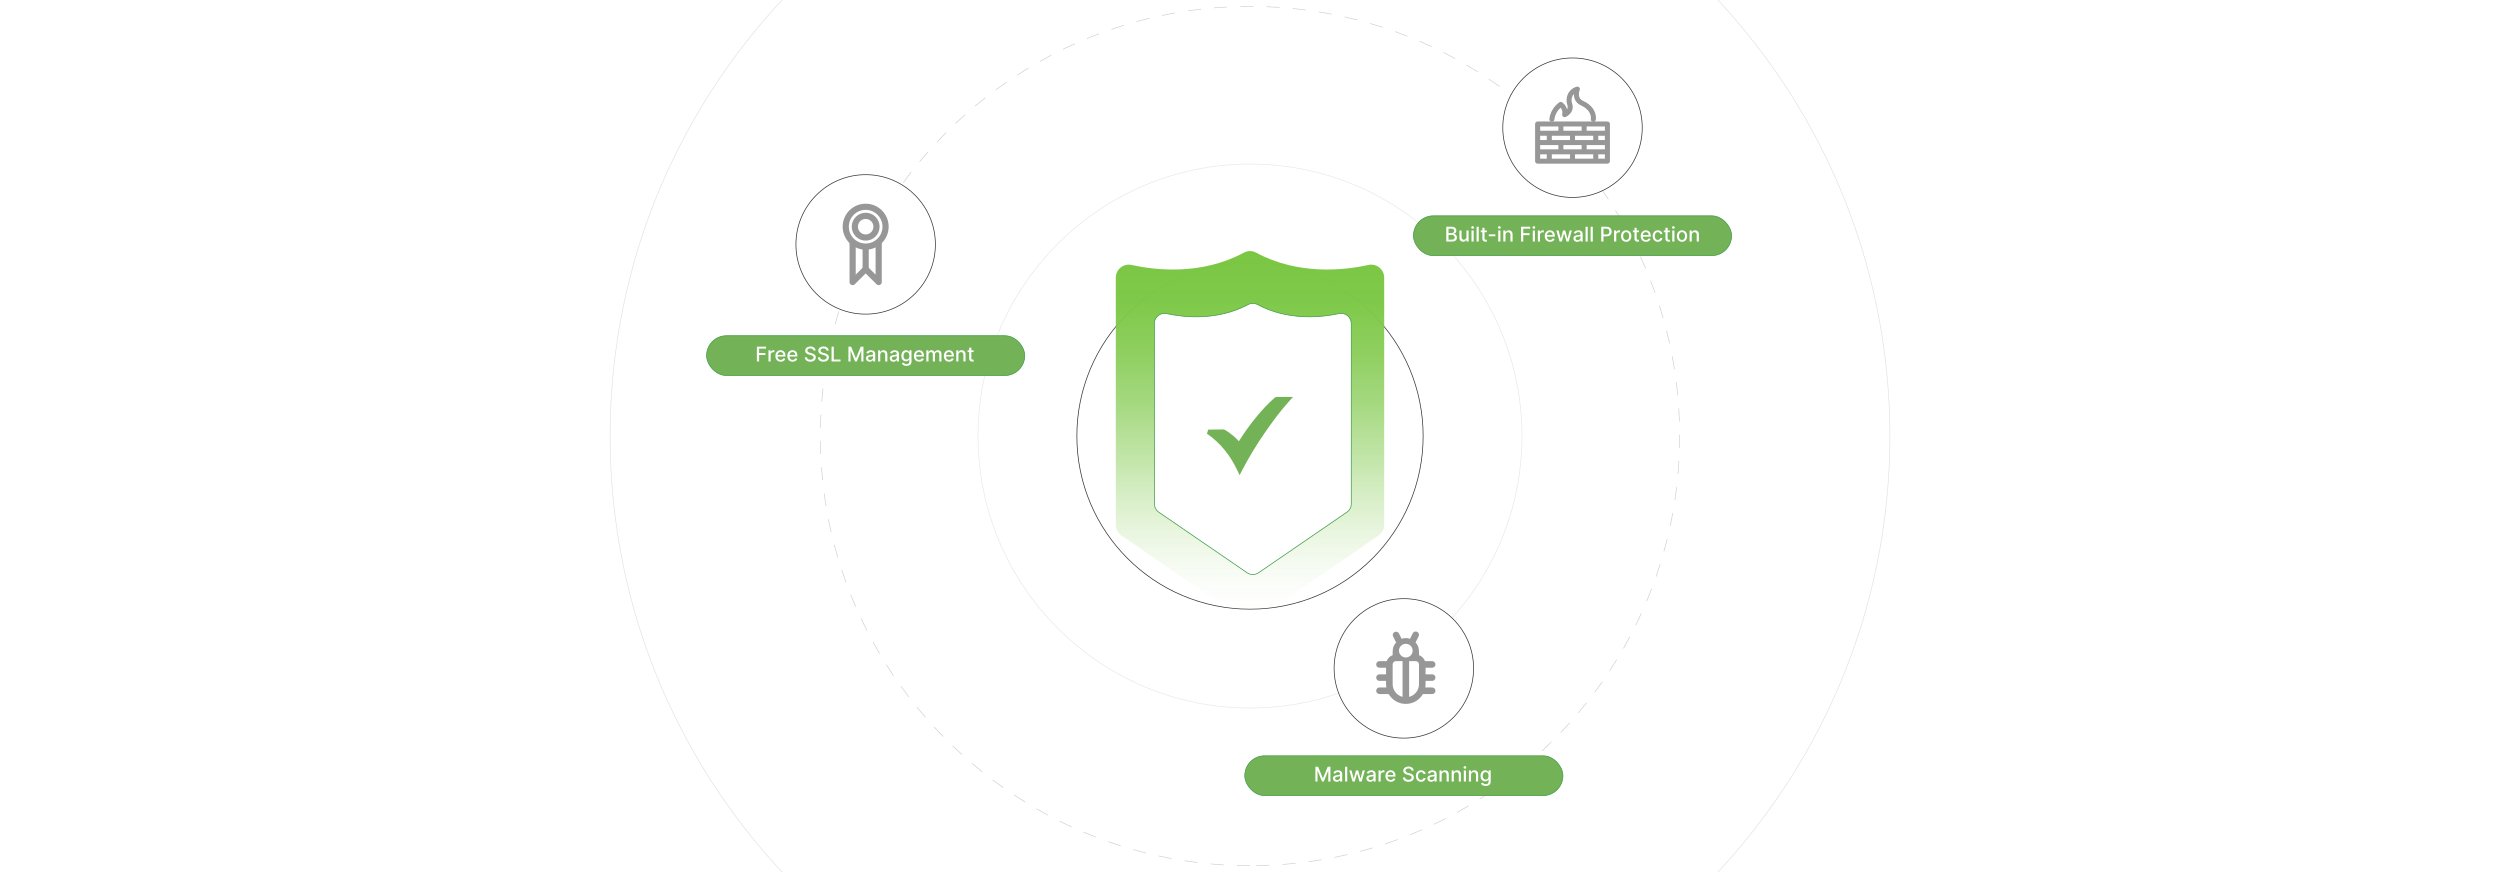 <?xml version="1.0" encoding="UTF-8"?><svg id="Layer_1" xmlns="http://www.w3.org/2000/svg" xmlns:xlink="http://www.w3.org/1999/xlink" viewBox="0 0 860 300"><defs><clipPath id="clippath"><rect width="860" height="300" fill="none" stroke-width="0"/></clipPath><linearGradient id="linear-gradient" x1="430" y1="213.622" x2="430" y2="86.378" gradientUnits="userSpaceOnUse"><stop offset="0" stop-color="#fff" stop-opacity="0"/><stop offset=".14" stop-color="#ddf0cf" stop-opacity=".255"/><stop offset=".285" stop-color="#bfe4a4" stop-opacity=".48"/><stop offset=".431" stop-color="#a6d981" stop-opacity=".668"/><stop offset=".577" stop-color="#92d166" stop-opacity=".813"/><stop offset=".721" stop-color="#85cb52" stop-opacity=".917"/><stop offset=".862" stop-color="#7cc846" stop-opacity=".979"/><stop offset="1" stop-color="#7ac743"/></linearGradient><filter id="drop-shadow-1" filterUnits="userSpaceOnUse"><feOffset dx=".968" dy=".968"/><feGaussianBlur result="blur" stdDeviation="1.452"/><feFlood flood-color="#333" flood-opacity=".08"/><feComposite in2="blur" operator="in"/><feComposite in="SourceGraphic"/></filter></defs><rect y="0" width="860" height="300" rx="5" ry="5" fill="#fff" stroke-width="0"/><g clip-path="url(#clippath)"><rect width="860" height="300" rx="5" ry="5" fill="#fff" stroke-width="0"/><g opacity=".56"><g opacity=".42"><path d="M430,370.234c-121.438,0-220.234-98.797-220.234-220.234s98.796-220.234,220.234-220.234,220.234,98.797,220.234,220.234-98.797,220.234-220.234,220.234ZM430-70.008c-121.313,0-220.008,98.695-220.008,220.008s98.695,220.008,220.008,220.008,220.008-98.695,220.008-220.008-98.695-220.008-220.008-220.008Z" fill="gray" stroke-width="0"/></g><g opacity=".68"><path d="M430,297.915c-1.496,0-3.017-.023-4.522-.068l.007-.226c1.502.045,3.021.068,4.515.068v.226ZM432.164,297.899l-.004-.226c1.51-.022,3.026-.067,4.507-.133l.011.226c-1.483.066-3.002.111-4.514.133ZM420.961,297.642c-1.5-.091-3.017-.206-4.51-.343l.021-.224c1.49.136,3.005.251,4.503.341l-.014.226ZM441.191,297.497l-.018-.226c1.498-.113,3.011-.25,4.497-.407l.023.224c-1.488.158-3.002.295-4.502.409ZM411.956,296.82c-1.495-.182-3.002-.39-4.48-.617l.034-.224c1.476.228,2.98.435,4.472.617l-.026.224ZM450.183,296.544l-.03-.224c1.48-.202,2.982-.432,4.463-.681l.037.223c-1.483.251-2.987.48-4.471.683ZM403.018,295.449c-1.497-.277-2.989-.577-4.434-.892l.049-.221c1.442.314,2.932.614,4.427.891l-.042.223ZM459.101,295.041l-.044-.222c1.474-.295,2.959-.616,4.413-.955l.051.221c-1.456.339-2.943.66-4.42.956ZM394.18,293.53c-1.451-.362-2.921-.753-4.37-1.163l.062-.217c1.446.409,2.915.799,4.363,1.161l-.055.219ZM467.909,292.993l-.058-.219c1.449-.385,2.912-.796,4.346-1.225l.065.217c-1.438.429-2.903.841-4.353,1.227ZM385.478,291.07c-1.423-.45-2.871-.933-4.304-1.435l.075-.214c1.43.501,2.876.983,4.297,1.433l-.068.215ZM476.574,290.405l-.072-.214c1.445-.482,2.88-.984,4.263-1.492l.078.212c-1.386.508-2.821,1.012-4.268,1.494ZM376.918,288.068c-1.423-.549-2.838-1.12-4.205-1.698l.088-.208c1.364.577,2.776,1.147,4.198,1.696l-.081.21ZM485.048,287.294l-.085-.21c1.393-.561,2.79-1.148,4.151-1.744l.09.207c-1.363.598-2.761,1.186-4.156,1.748ZM368.564,284.546c-1.379-.632-2.756-1.289-4.09-1.951l.101-.203c1.332.662,2.706,1.318,4.084,1.949l-.095.205ZM493.307,283.674l-.097-.205c1.367-.651,2.726-1.322,4.039-1.997l.102.201c-1.315.675-2.675,1.348-4.044,2ZM360.447,280.519c-1.335-.715-2.668-1.454-3.961-2.198l.113-.196c1.291.742,2.621,1.481,3.954,2.195l-.107.2ZM501.332,279.551l-.11-.198c1.303-.72,2.618-1.474,3.912-2.24l.115.194c-1.294.768-2.612,1.523-3.917,2.244ZM352.596,276.003c-1.282-.79-2.566-1.609-3.818-2.436l.124-.189c1.25.825,2.532,1.643,3.812,2.432l-.118.193ZM509.096,274.945l-.122-.191c1.246-.791,2.515-1.624,3.77-2.475l.127.187c-1.257.853-2.527,1.687-3.775,2.479ZM345.038,271.019c-1.24-.873-2.471-1.769-3.661-2.663l.136-.18c1.188.892,2.417,1.786,3.655,2.657l-.13.185ZM516.569,269.872l-.132-.184c1.209-.875,2.424-1.784,3.613-2.701l.138.178c-1.191.919-2.408,1.829-3.619,2.707ZM337.8,265.586c-1.18-.943-2.354-1.911-3.491-2.879l.146-.171c1.134.965,2.307,1.932,3.485,2.873l-.141.177ZM523.722,264.352l-.143-.175c1.163-.955,2.322-1.936,3.445-2.916l.148.17c-1.125.982-2.285,1.965-3.45,2.921ZM330.907,259.725c-1.103-.997-2.216-2.034-3.309-3.084l.156-.162c1.091,1.048,2.203,2.083,3.304,3.078l-.152.168ZM530.533,258.407l-.154-.166c1.108-1.028,2.205-2.079,3.262-3.121l.159.161c-1.058,1.044-2.158,2.096-3.267,3.126ZM324.385,253.461c-1.046-1.067-2.094-2.17-3.115-3.277l.166-.154c1.02,1.106,2.066,2.207,3.11,3.272l-.162.159ZM536.972,252.057l-.164-.155c1.049-1.1,2.082-2.215,3.069-3.315l.168.151c-.989,1.102-2.022,2.219-3.072,3.319ZM318.257,246.813c-.985-1.135-1.964-2.299-2.91-3.459l.175-.143c.944,1.158,1.922,2.32,2.905,3.454l-.17.148ZM543.015,245.328l-.173-.146c.964-1.14,1.927-2.316,2.864-3.495l.177.141c-.938,1.18-1.902,2.358-2.867,3.5ZM312.544,239.811c-.913-1.191-1.819-2.411-2.693-3.627l.184-.132c.873,1.215,1.778,2.434,2.689,3.622l-.179.138ZM548.641,238.242l-.182-.136c.886-1.186,1.777-2.419,2.647-3.663l.185.129c-.871,1.246-1.764,2.482-2.651,3.67ZM307.269,232.478c-.842-1.249-1.673-2.522-2.467-3.784l.192-.12c.794,1.259,1.622,2.53,2.463,3.777l-.187.127ZM553.829,230.824l-.189-.124c.82-1.252,1.634-2.537,2.42-3.82l.193.118c-.787,1.284-1.602,2.572-2.423,3.825ZM302.452,224.841c-.759-1.289-1.51-2.61-2.231-3.924l.198-.11c.72,1.314,1.47,2.632,2.228,3.919l-.195.115ZM558.559,223.1l-.196-.111c.753-1.322,1.488-2.655,2.181-3.963l.2.106c-.695,1.309-1.43,2.645-2.185,3.968ZM298.111,216.928c-.681-1.336-1.349-2.699-1.987-4.05l.205-.097c.636,1.351,1.304,2.711,1.983,4.045l-.201.102ZM562.805,215.099l-.203-.101c.665-1.35,1.316-2.726,1.936-4.09l.207.094c-.622,1.366-1.274,2.745-1.94,4.097ZM294.264,208.771c-.597-1.374-1.18-2.774-1.733-4.162l.21-.083c.553,1.386,1.135,2.784,1.731,4.155l-.207.09ZM566.555,206.847l-.208-.086c.575-1.374,1.141-2.789,1.681-4.205l.212.081c-.542,1.418-1.109,2.835-1.684,4.21ZM290.921,200.383c-.512-1.41-1.01-2.848-1.478-4.274l.214-.071c.468,1.425.965,2.86,1.476,4.268l-.213.078ZM569.792,198.376l-.214-.074c.491-1.415.968-2.863,1.419-4.302l.215.067c-.451,1.442-.929,2.891-1.42,4.309ZM288.096,191.792c-.425-1.441-.833-2.907-1.212-4.357l.219-.057c.378,1.448.786,2.912,1.21,4.35l-.217.064ZM572.496,189.73l-.217-.06c.407-1.462.793-2.931,1.147-4.368l.219.055c-.354,1.439-.741,2.911-1.149,4.373ZM285.805,183.043c-.335-1.465-.652-2.953-.942-4.424l.222-.044c.29,1.469.606,2.955.941,4.417l-.221.051ZM574.658,180.95l-.221-.048c.312-1.462.607-2.952.876-4.43l.223.041c-.269,1.48-.564,2.972-.877,4.437ZM284.058,174.17c-.243-1.475-.468-2.98-.668-4.473l.224-.03c.2,1.491.424,2.994.667,4.466l-.223.037ZM576.274,172.052l-.224-.034c.221-1.459.424-2.965.603-4.475l.224.026c-.18,1.512-.383,3.02-.603,4.482ZM282.861,165.207c-.153-1.496-.286-3.012-.392-4.505l.225-.016c.107,1.49.239,3.003.392,4.498l-.225.023ZM577.342,163.072l-.225-.019c.132-1.498.242-3.013.328-4.504l.226.012c-.086,1.494-.196,3.011-.328,4.511ZM282.213,156.188c-.062-1.502-.102-3.021-.118-4.516l.226-.002c.017,1.492.057,3.009.118,4.508l-.226.009ZM577.86,154.043l-.226-.005c.036-1.347.055-2.705.055-4.038.001-.16.001-.319,0-.477l.226-.002c.001.16.001.319,0,.479,0,1.334-.018,2.694-.055,4.042ZM282.338,147.153l-.226-.004c.028-1.496.08-3.016.154-4.519l.226.011c-.074,1.502-.126,3.02-.154,4.512ZM577.606,145.009c-.051-1.502-.124-3.019-.22-4.51l.226-.014c.095,1.494.169,3.013.22,4.517l-.226.007ZM282.783,138.135l-.225-.018c.119-1.492.263-3.007.429-4.502l.224.025c-.165,1.494-.309,3.006-.428,4.495ZM577.03,135.998c-.14-1.478-.305-2.987-.493-4.488l.224-.028c.189,1.502.355,3.016.493,4.495l-.224.021ZM283.776,129.161l-.223-.032c.211-1.491.448-2.994.704-4.468l.223.039c-.255,1.471-.492,2.971-.703,4.461ZM575.908,127.039c-.235-1.492-.493-2.988-.769-4.449l.223-.042c.275,1.464.534,2.963.769,4.456l-.223.035ZM285.319,120.265l-.222-.046c.301-1.468.631-2.954.978-4.416l.22.053c-.346,1.459-.675,2.942-.976,4.409ZM574.236,118.167c-.322-1.465-.673-2.942-1.04-4.395l.219-.055c.368,1.453.719,2.934,1.042,4.4l-.221.049ZM287.406,111.479l-.218-.058c.389-1.44.809-2.903,1.247-4.348l.216.065c-.438,1.443-.857,2.904-1.246,4.341ZM572.021,109.413c-.413-1.443-.855-2.897-1.31-4.321l.215-.069c.456,1.427.898,2.882,1.312,4.328l-.217.062ZM290.036,102.827l-.214-.072c.483-1.428.994-2.866,1.519-4.275l.212.08c-.524,1.406-1.034,2.843-1.516,4.268ZM569.268,100.814c-.495-1.401-1.025-2.826-1.572-4.234l.21-.081c.549,1.41,1.079,2.836,1.576,4.239l-.214.076ZM293.198,94.34l-.209-.085c.566-1.388,1.165-2.791,1.778-4.171l.207.092c-.613,1.378-1.21,2.779-1.776,4.164ZM565.999,92.411c-.584-1.372-1.198-2.757-1.825-4.117l.205-.095c.629,1.362,1.244,2.749,1.828,4.124l-.208.088ZM296.876,86.071l-.204-.099c.652-1.352,1.335-2.715,2.031-4.051l.2.104c-.695,1.335-1.377,2.696-2.027,4.046ZM562.223,84.236c-.666-1.335-1.365-2.68-2.075-3.999l.2-.108c.711,1.322,1.41,2.669,2.078,4.006l-.203.101ZM301.053,78.047l-.197-.111c.733-1.308,1.498-2.626,2.274-3.917l.193.117c-.774,1.289-1.538,2.605-2.27,3.912ZM557.954,76.302c-.757-1.307-1.536-2.609-2.317-3.868l.193-.118c.781,1.261,1.563,2.564,2.32,3.874l-.196.113ZM305.711,70.297l-.19-.122c.804-1.249,1.647-2.517,2.507-3.77l.186.127c-.859,1.251-1.701,2.518-2.504,3.764ZM553.205,68.639c-.824-1.244-1.681-2.497-2.549-3.722l.185-.131c.868,1.228,1.727,2.482,2.552,3.727l-.189.125ZM310.832,62.849l-.182-.134c.891-1.216,1.81-2.43,2.731-3.609l.178.14c-.919,1.176-1.837,2.389-2.727,3.604ZM547.998,61.275c-.902-1.197-1.835-2.395-2.771-3.562l.177-.141c.938,1.169,1.871,2.369,2.775,3.567l-.18.136ZM316.394,55.728l-.174-.145c.957-1.151,1.948-2.308,2.944-3.435l.17.15c-.995,1.126-1.984,2.279-2.94,3.43ZM542.351,54.238c-.965-1.131-1.969-2.271-2.983-3.389l.168-.152c1.016,1.119,2.021,2.262,2.986,3.394l-.171.146ZM322.376,48.962l-.165-.155c1.025-1.091,2.083-2.184,3.146-3.249l.16.159c-1.06,1.064-2.117,2.155-3.141,3.245ZM536.285,47.553c-1.041-1.078-2.112-2.156-3.183-3.202l.157-.162c1.074,1.049,2.147,2.127,3.189,3.207l-.162.157ZM328.755,42.569l-.155-.164c1.086-1.024,2.208-2.051,3.336-3.052l.15.17c-1.126.999-2.246,2.024-3.33,3.046ZM529.822,41.245c-1.119-1.028-2.254-2.038-3.372-3.004l.148-.171c1.12.968,2.256,1.98,3.378,3.01l-.154.166ZM335.506,36.58l-.145-.173c1.157-.966,2.339-1.922,3.513-2.844l.14.178c-1.172.92-2.353,1.875-3.508,2.838ZM522.988,35.339c-1.173-.953-2.368-1.895-3.55-2.796l.138-.18c1.183.903,2.379,1.845,3.555,2.801l-.143.175ZM342.605,31.012l-.134-.182c1.206-.888,2.444-1.771,3.677-2.624l.129.185c-1.232.852-2.467,1.734-3.672,2.62ZM515.805,29.857c-1.208-.866-2.458-1.733-3.714-2.576l.125-.187c1.259.844,2.511,1.713,3.721,2.579l-.132.184ZM350.026,25.888l-.123-.19c1.257-.813,2.545-1.618,3.829-2.394l.117.194c-1.281.774-2.568,1.578-3.822,2.39ZM508.299,24.82c-1.263-.794-2.564-1.583-3.867-2.346l.115-.194c1.304.764,2.607,1.554,3.872,2.349l-.12.191ZM357.741,21.225l-.111-.198c1.306-.735,2.64-1.46,3.966-2.154l.105.2c-1.324.694-2.656,1.418-3.959,2.152ZM500.497,20.249c-1.325-.722-2.672-1.43-4.004-2.106l.102-.201c1.334.675,2.684,1.385,4.01,2.109l-.108.198ZM365.722,17.045l-.099-.203c1.355-.658,2.73-1.3,4.087-1.908l.093.207c-1.355.607-2.729,1.248-4.081,1.904ZM492.425,16.161c-1.352-.633-2.74-1.257-4.129-1.856l.09-.208c1.389.6,2.781,1.225,4.134,1.859l-.095.205ZM373.939,13.362l-.086-.208c1.371-.565,2.783-1.121,4.194-1.653l.08.212c-1.409.531-2.818,1.085-4.188,1.649ZM484.115,12.577c-1.388-.549-2.813-1.087-4.237-1.6l.076-.212c1.426.513,2.854,1.051,4.244,1.601l-.083.21ZM382.376,10.188l-.073-.214c1.425-.487,2.872-.957,4.301-1.396l.066.215c-1.427.439-2.872.907-4.294,1.394ZM475.592,9.511c-1.438-.469-2.896-.917-4.33-1.336l.064-.217c1.436.418,2.896.869,4.337,1.337l-.071.215ZM391.007,7.534l-.06-.217c1.452-.398,2.926-.778,4.38-1.128l.053.219c-1.451.35-2.922.729-4.372,1.127ZM466.91,6.981c-1.437-.372-2.914-.729-4.389-1.062l.049-.221c1.478.333,2.957.691,4.396,1.064l-.057.219ZM399.784,5.418l-.046-.221c1.473-.308,2.967-.596,4.441-.855l.039.223c-1.47.26-2.962.546-4.433.854ZM458.1,4.994c-1.459-.283-2.955-.548-4.446-.79l.035-.223c1.494.241,2.992.508,4.453.79l-.042.223ZM408.676,3.846l-.033-.224c1.462-.213,2.971-.408,4.484-.582l.026.224c-1.512.174-3.019.369-4.478.582ZM449.188,3.552c-1.492-.194-3.002-.368-4.486-.516l.023-.224c1.487.147,2.998.321,4.494.516l-.03.224ZM417.647,2.823l-.019-.226c1.501-.124,3.019-.228,4.512-.306l.012.226c-1.491.079-3.007.181-4.505.306ZM440.203,2.659c-1.5-.102-3.017-.184-4.509-.24l.009-.226c1.494.057,3.013.138,4.516.24l-.016.226ZM426.664,2.349l-.005-.226c1.473-.034,3.002-.044,4.524-.034l-.002.226c-1.517-.011-3.044,0-4.516.034Z" fill="gray" stroke-width="0"/></g><g opacity=".81"><path d="M430,243.676c-51.653,0-93.676-42.023-93.676-93.676s42.023-93.676,93.676-93.676,93.676,42.023,93.676,93.676-42.023,93.676-93.676,93.676ZM430,56.55c-51.528,0-93.45,41.922-93.45,93.45s41.922,93.45,93.45,93.45,93.45-41.922,93.45-93.45-41.922-93.45-93.45-93.45Z" fill="#cacaca" stroke-width="0"/></g><g opacity=".83"><path d="M429.805,207.517c-1.501-.005-3.022-.069-4.522-.19l.018-.226c1.495.121,3.01.184,4.504.19v.226ZM434.327,207.356l-.016-.226c1.489-.11,2.996-.281,4.478-.509l.034.224c-1.488.229-3.0.401-4.496.511ZM420.79,206.783c-1.485-.239-2.978-.539-4.436-.894l.053-.219c1.453.352,2.94.652,4.418.891l-.035.223ZM443.267,205.979l-.051-.221c1.46-.344,2.921-.751,4.343-1.209l.069.215c-1.427.459-2.894.868-4.36,1.214ZM412.002,204.645c-1.425-.47-2.852-1.003-4.243-1.586l.087-.208c1.385.581,2.807,1.112,4.226,1.579l-.071.215ZM451.878,203.21l-.086-.208c1.378-.568,2.756-1.2,4.095-1.879l.102.201c-1.345.682-2.728,1.316-4.111,1.886ZM403.654,201.142c-1.339-.691-2.665-1.443-3.939-2.235l.119-.193c1.27.789,2.59,1.538,3.923,2.226l-.103.201ZM459.941,199.119l-.118-.193c1.279-.782,2.542-1.623,3.751-2.499l.132.184c-1.215.879-2.482,1.723-3.765,2.508ZM395.964,196.37c-1.211-.89-2.402-1.84-3.54-2.823l.147-.171c1.133.98,2.32,1.925,3.526,2.813l-.134.182ZM467.264,193.813l-.146-.171c1.139-.97,2.255-1.998,3.317-3.055l.159.161c-1.065,1.061-2.186,2.093-3.329,3.066ZM389.116,190.456c-1.056-1.067-2.084-2.191-3.055-3.34l.172-.146c.968,1.145,1.992,2.264,3.044,3.327l-.161.159ZM473.674,187.427l-.171-.146c.971-1.131,1.913-2.32,2.8-3.535l.182.132c-.89,1.221-1.836,2.414-2.811,3.549ZM383.276,183.549c-.879-1.223-1.718-2.492-2.496-3.775l.193-.117c.774,1.276,1.61,2.542,2.486,3.759l-.184.132ZM479.01,180.12l-.193-.118c.787-1.278,1.531-2.601,2.212-3.931l.201.102c-.684,1.337-1.432,2.664-2.221,3.947ZM378.588,175.817c-.676-1.345-1.306-2.731-1.871-4.118l.209-.085c.563,1.382,1.19,2.761,1.864,4.101l-.202.102ZM483.132,172.063l-.208-.086c.574-1.381,1.101-2.805,1.565-4.232l.215.071c-.467,1.432-.996,2.862-1.572,4.248ZM375.176,167.442c-.455-1.43-.858-2.898-1.198-4.365l.22-.051c.339,1.46.741,2.923,1.194,4.347l-.215.069ZM485.933,163.457l-.219-.053c.349-1.458.644-2.946.877-4.422l.223.035c-.233,1.481-.529,2.975-.88,4.44ZM373.127,158.633c-.223-1.481-.39-2.994-.497-4.498l.225-.016c.107,1.497.273,3.005.495,4.48l-.223.034ZM487.341,154.524l-.226-.018c.117-1.491.175-3.006.175-4.505h.226c0,1.504-.059,3.026-.175,4.523ZM372.711,149.611l-.226-.002c.01-1.503.08-3.025.206-4.521l.225.019c-.126,1.49-.195,3.006-.205,4.503ZM487.17,146.271c-.095-1.49-.251-2.999-.464-4.484l.224-.032c.214,1.49.371,3.005.466,4.501l-.226.014ZM373.472,140.634l-.223-.037c.244-1.486.551-2.978.911-4.433l.22.055c-.359,1.45-.664,2.935-.907,4.416ZM485.89,137.354c-.332-1.468-.723-2.933-1.164-4.355l.215-.067c.443,1.427.837,2.898,1.17,4.372l-.221.049ZM375.632,131.888l-.214-.071c.475-1.429,1.014-2.855,1.601-4.238l.208.088c-.584,1.378-1.121,2.799-1.594,4.221ZM483.219,128.748c-.552-1.383-1.17-2.767-1.836-4.113l.203-.101c.668,1.352,1.289,2.741,1.843,4.131l-.21.083ZM379.15,123.586l-.2-.104c.696-1.337,1.452-2.659,2.248-3.932l.192.12c-.793,1.268-1.546,2.585-2.239,3.916ZM479.227,120.679c-.765-1.284-1.593-2.554-2.459-3.777l.184-.131c.87,1.227,1.701,2.503,2.47,3.791l-.194.117ZM383.929,115.942l-.182-.134c.892-1.205,1.846-2.392,2.835-3.53l.17.148c-.985,1.133-1.935,2.317-2.824,3.516ZM474.018,113.329c-.957-1.148-1.973-2.274-3.022-3.348l.162-.157c1.051,1.077,2.072,2.208,3.032,3.36l-.173.145ZM389.842,109.141l-.158-.161c1.069-1.051,2.196-2.075,3.349-3.045l.146.173c-1.149.966-2.272,1.985-3.337,3.032ZM467.722,106.88c-1.127-.987-2.308-1.94-3.507-2.835l.136-.182c1.204.899,2.388,1.856,3.52,2.847l-.148.17ZM396.742,103.347l-.132-.184c1.224-.874,2.496-1.71,3.783-2.484l.117.194c-1.282.771-2.55,1.603-3.768,2.474ZM460.495,101.492c-1.267-.797-2.581-1.556-3.908-2.252l.104-.2c1.333.699,2.653,1.459,3.924,2.261l-.12.191ZM404.46,98.704l-.101-.203c1.348-.672,2.735-1.297,4.124-1.857l.085.21c-1.383.557-2.765,1.179-4.108,1.849ZM452.514,97.304c-1.382-.592-2.8-1.133-4.216-1.609l.072-.214c1.422.478,2.846,1.021,4.232,1.615l-.088.208ZM412.812,95.334l-.067-.215c1.435-.451,2.904-.849,4.368-1.184l.051.221c-1.458.333-2.923.729-4.352,1.179ZM443.971,94.426c-1.456-.365-2.94-.674-4.412-.922l.037-.223c1.479.248,2.969.559,4.43.925l-.055.219ZM421.595,93.323l-.034-.224c1.482-.217,2.995-.379,4.499-.481l.016.226c-1.498.102-3.006.262-4.481.479ZM435.088,92.934c-1.487-.132-3.002-.206-4.503-.221l.002-.226c1.507.015,3.028.089,4.521.222l-.019.225Z" fill="gray" stroke-width="0"/></g></g><circle cx="430" cy="150" r="59.559" fill="#fff" stroke="#333" stroke-miterlimit="10" stroke-width=".25"/><circle cx="297.788" cy="84.076" r="23.987" fill="#fff" stroke="#333" stroke-miterlimit="10" stroke-width=".25"/><circle cx="540.945" cy="43.929" r="23.987" fill="#fff" stroke="#333" stroke-miterlimit="10" stroke-width=".25"/><rect x="243.069" y="115.489" width="109.438" height="13.689" rx="6.845" ry="6.845" fill="#74b257" stroke="#3d9b43" stroke-miterlimit="10" stroke-width=".25"/><path d="M260.362,124.342v-5.091h3.156v.661h-2.389v1.551h2.163v.659h-2.163v2.22h-.768Z" fill="#fff" stroke-width="0"/><path d="M264.357,124.342v-3.818h.718v.606h.04c.069-.205.192-.367.369-.485.177-.119.377-.178.601-.178.046,0,.102.001.165.005.064.003.114.007.15.012v.711c-.03-.008-.083-.018-.159-.028s-.152-.016-.229-.016c-.176,0-.332.036-.469.11-.137.073-.245.176-.324.306-.08.13-.119.278-.119.443v2.332h-.743Z" fill="#fff" stroke-width="0"/><path d="M268.553,124.419c-.377,0-.7-.081-.971-.242-.272-.162-.48-.39-.627-.684s-.22-.64-.22-1.035c0-.392.073-.736.22-1.034.146-.299.352-.531.617-.699.264-.167.573-.251.928-.251.216,0,.425.036.627.107s.384.183.544.335c.161.153.288.351.381.593.093.243.139.538.139.884v.264h-3.035v-.557h2.307c0-.195-.039-.369-.119-.52-.079-.152-.19-.272-.334-.359s-.311-.132-.504-.132c-.208,0-.391.051-.545.153-.155.102-.274.234-.358.398s-.125.34-.125.53v.435c0,.255.045.472.135.651.091.179.217.315.379.408.163.094.352.141.569.141.142,0,.27-.021.386-.06.116-.041.216-.102.301-.183.084-.081.149-.182.193-.301l.704.127c-.057.207-.157.388-.302.543-.145.154-.327.274-.545.36-.218.085-.466.128-.744.128Z" fill="#fff" stroke-width="0"/><path d="M272.664,124.419c-.377,0-.7-.081-.971-.242-.272-.162-.48-.39-.627-.684s-.22-.64-.22-1.035c0-.392.073-.736.22-1.034.146-.299.352-.531.617-.699.264-.167.573-.251.928-.251.216,0,.425.036.627.107s.384.183.544.335c.161.153.288.351.381.593.093.243.139.538.139.884v.264h-3.035v-.557h2.307c0-.195-.039-.369-.119-.52-.079-.152-.19-.272-.334-.359s-.311-.132-.504-.132c-.208,0-.391.051-.545.153-.155.102-.274.234-.358.398s-.125.34-.125.53v.435c0,.255.045.472.135.651.091.179.217.315.379.408.163.094.352.141.569.141.142,0,.27-.021.386-.06.116-.041.216-.102.301-.183.084-.081.149-.182.193-.301l.704.127c-.057.207-.157.388-.302.543-.145.154-.327.274-.545.36-.218.085-.466.128-.744.128Z" fill="#fff" stroke-width="0"/><path d="M279.821,120.588c-.026-.235-.136-.418-.328-.548s-.435-.195-.726-.195c-.209,0-.39.033-.542.099s-.271.155-.354.269-.125.242-.125.387c0,.12.028.225.085.312.058.088.133.161.227.221.094.059.194.107.302.146.108.039.212.07.31.096l.498.129c.162.04.328.094.499.162.171.067.329.157.475.268.146.111.265.249.354.413.091.164.136.36.136.589,0,.289-.074.545-.223.769s-.363.4-.644.529c-.281.129-.62.194-1.019.194-.381,0-.711-.06-.989-.182s-.496-.293-.653-.516c-.157-.224-.245-.488-.261-.795h.77c.015.185.074.337.18.459s.24.212.405.271c.165.06.346.089.543.089.218,0,.411-.034.581-.103.17-.068.304-.165.401-.288.098-.124.146-.269.146-.434,0-.151-.043-.274-.128-.371-.086-.096-.201-.175-.346-.238-.145-.062-.309-.118-.491-.167l-.602-.164c-.407-.11-.731-.273-.968-.489-.238-.216-.356-.5-.356-.856,0-.293.079-.549.238-.768s.374-.39.646-.511c.272-.122.578-.183.92-.183.344,0,.648.06.913.181.265.121.473.287.625.499.152.211.232.453.239.727h-.741Z" fill="#fff" stroke-width="0"/><path d="M284.325,120.588c-.026-.235-.136-.418-.328-.548s-.435-.195-.726-.195c-.209,0-.39.033-.542.099s-.271.155-.354.269-.125.242-.125.387c0,.12.028.225.085.312.058.088.133.161.227.221.094.059.194.107.302.146.108.039.212.07.31.096l.498.129c.162.04.328.094.499.162.171.067.329.157.475.268.146.111.265.249.354.413.091.164.136.36.136.589,0,.289-.074.545-.223.769s-.363.4-.644.529c-.281.129-.62.194-1.019.194-.381,0-.711-.06-.989-.182s-.496-.293-.653-.516c-.157-.224-.245-.488-.261-.795h.77c.015.185.074.337.18.459s.24.212.405.271c.165.06.346.089.543.089.218,0,.411-.034.581-.103.17-.068.304-.165.401-.288.098-.124.146-.269.146-.434,0-.151-.043-.274-.128-.371-.086-.096-.201-.175-.346-.238-.145-.062-.309-.118-.491-.167l-.602-.164c-.407-.11-.731-.273-.968-.489-.238-.216-.356-.5-.356-.856,0-.293.079-.549.238-.768s.374-.39.646-.511c.272-.122.578-.183.92-.183.344,0,.648.06.913.181.265.121.473.287.625.499.152.211.232.453.239.727h-.741Z" fill="#fff" stroke-width="0"/><path d="M286.053,124.342v-5.091h.768v4.43h2.307v.661h-3.074Z" fill="#fff" stroke-width="0"/><path d="M291.857,119.251h.932l1.621,3.957h.06l1.621-3.957h.932v5.091h-.731v-3.684h-.048l-1.501,3.676h-.606l-1.502-3.679h-.047v3.687h-.731v-5.091Z" fill="#fff" stroke-width="0"/><path d="M299.192,124.427c-.241,0-.46-.046-.656-.136-.195-.091-.35-.222-.463-.395-.114-.172-.171-.383-.171-.634,0-.215.042-.393.125-.531.082-.14.194-.25.335-.331s.299-.143.473-.184c.174-.042.352-.073.532-.095.229-.026.414-.049.557-.066.143-.017.246-.046.31-.085.065-.04.097-.104.097-.194v-.018c0-.217-.06-.385-.183-.504-.122-.12-.303-.18-.543-.18-.25,0-.447.056-.591.166-.143.109-.242.232-.297.366l-.698-.159c.083-.231.204-.42.364-.562.16-.144.344-.248.553-.314s.429-.099.659-.099c.152,0,.315.019.485.054.172.036.333.101.482.195.15.095.273.229.369.403.097.176.144.402.144.681v2.535h-.726v-.522h-.03c-.048.097-.12.191-.216.284-.097.093-.22.17-.371.231-.15.061-.331.093-.542.093ZM299.354,123.83c.205,0,.382-.041.528-.122s.259-.188.335-.319c.077-.132.116-.273.116-.424v-.492c-.026.026-.078.051-.153.073s-.161.041-.257.057c-.097.017-.19.03-.281.043-.091.012-.167.022-.229.031-.144.018-.275.049-.394.092-.119.043-.214.104-.284.185-.07.081-.105.188-.105.319,0,.185.068.323.204.417s.309.141.519.141Z" fill="#fff" stroke-width="0"/><path d="M302.809,122.075v2.267h-.743v-3.818h.713v.622h.048c.087-.202.226-.365.413-.487.189-.123.426-.185.713-.185.26,0,.487.055.684.163.195.108.347.27.454.483.108.214.162.478.162.793v2.429h-.743v-2.339c0-.277-.072-.494-.217-.65-.144-.156-.342-.234-.594-.234-.173,0-.325.037-.459.111-.133.074-.238.184-.315.327s-.115.316-.115.519Z" fill="#fff" stroke-width="0"/><path d="M307.357,124.427c-.241,0-.46-.046-.656-.136-.195-.091-.35-.222-.463-.395-.114-.172-.171-.383-.171-.634,0-.215.042-.393.125-.531.082-.14.194-.25.335-.331s.299-.143.473-.184c.174-.042.352-.073.532-.095.229-.026.414-.049.557-.066.143-.017.246-.046.31-.085.065-.04.097-.104.097-.194v-.018c0-.217-.06-.385-.183-.504-.122-.12-.303-.18-.543-.18-.25,0-.447.056-.591.166-.143.109-.242.232-.297.366l-.698-.159c.083-.231.204-.42.364-.562.16-.144.344-.248.553-.314s.429-.099.659-.099c.152,0,.315.019.485.054.172.036.333.101.482.195.15.095.273.229.369.403.097.176.144.402.144.681v2.535h-.726v-.522h-.03c-.048.097-.12.191-.216.284-.097.093-.22.17-.371.231-.15.061-.331.093-.542.093ZM307.519,123.83c.205,0,.382-.041.528-.122s.259-.188.335-.319c.077-.132.116-.273.116-.424v-.492c-.026.026-.078.051-.153.073s-.161.041-.257.057c-.097.017-.19.03-.281.043-.091.012-.167.022-.229.031-.144.018-.275.049-.394.092-.119.043-.214.104-.284.185-.07.081-.105.188-.105.319,0,.185.068.323.204.417s.309.141.519.141Z" fill="#fff" stroke-width="0"/><path d="M311.833,125.853c-.304,0-.565-.04-.782-.12-.218-.079-.396-.185-.533-.315s-.24-.274-.308-.43l.639-.264c.045.073.104.15.18.232.076.082.179.152.309.21s.298.087.504.087c.281,0,.514-.068.698-.205.184-.137.275-.354.275-.652v-.751h-.047c-.045.081-.109.172-.192.272-.084.1-.199.185-.345.258-.145.073-.335.109-.569.109-.302,0-.572-.07-.814-.212s-.432-.352-.572-.629c-.14-.277-.21-.619-.21-1.025s.069-.754.208-1.044c.138-.29.328-.513.57-.668.242-.154.516-.232.822-.232.237,0,.429.04.574.118.146.079.26.171.342.274.082.104.145.197.19.276h.055v-.619h.729v3.903c0,.328-.076.597-.229.808-.152.21-.358.366-.618.467-.259.102-.552.152-.876.152ZM311.825,123.668c.214,0,.396-.05.543-.15.148-.1.262-.244.339-.433.077-.188.115-.414.115-.677,0-.257-.038-.483-.114-.679s-.189-.349-.336-.459-.329-.165-.547-.165c-.224,0-.41.058-.559.173-.149.115-.262.272-.337.469-.076.197-.113.417-.113.661,0,.25.038.47.114.658.076.19.19.337.339.442.15.106.336.159.556.159Z" fill="#fff" stroke-width="0"/><path d="M316.198,124.419c-.377,0-.7-.081-.971-.242-.272-.162-.48-.39-.627-.684s-.22-.64-.22-1.035c0-.392.073-.736.22-1.034.146-.299.352-.531.617-.699.264-.167.573-.251.928-.251.216,0,.425.036.627.107s.384.183.544.335c.161.153.288.351.381.593.093.243.139.538.139.884v.264h-3.035v-.557h2.307c0-.195-.039-.369-.119-.52-.079-.152-.19-.272-.334-.359s-.311-.132-.504-.132c-.208,0-.391.051-.545.153-.155.102-.274.234-.358.398s-.125.34-.125.53v.435c0,.255.045.472.135.651.091.179.217.315.379.408.163.094.352.141.569.141.142,0,.27-.021.386-.06.116-.041.216-.102.301-.183.084-.081.149-.182.193-.301l.704.127c-.057.207-.157.388-.302.543-.145.154-.327.274-.545.36-.218.085-.466.128-.744.128Z" fill="#fff" stroke-width="0"/><path d="M318.664,124.342v-3.818h.713v.622h.048c.079-.211.209-.375.39-.494.181-.118.398-.178.649-.178.255,0,.469.06.643.18.173.119.301.283.384.492h.04c.091-.204.235-.367.435-.489.199-.121.435-.183.711-.183.347,0,.629.108.849.326.22.217.33.544.33.981v2.561h-.744v-2.491c0-.258-.07-.445-.211-.561s-.309-.174-.505-.174c-.241,0-.43.074-.564.223-.135.148-.202.338-.202.57v2.434h-.74v-2.538c0-.207-.065-.374-.194-.5-.129-.125-.297-.189-.504-.189-.142,0-.272.037-.39.11-.118.074-.214.177-.286.308-.071.131-.107.282-.107.454v2.354h-.743Z" fill="#fff" stroke-width="0"/><path d="M326.494,124.419c-.377,0-.7-.081-.971-.242-.272-.162-.48-.39-.627-.684s-.22-.64-.22-1.035c0-.392.073-.736.22-1.034.146-.299.352-.531.617-.699.264-.167.573-.251.928-.251.216,0,.425.036.627.107s.384.183.544.335c.161.153.288.351.381.593.093.243.139.538.139.884v.264h-3.035v-.557h2.307c0-.195-.039-.369-.119-.52-.079-.152-.19-.272-.334-.359s-.311-.132-.504-.132c-.208,0-.391.051-.545.153-.155.102-.274.234-.358.398s-.125.34-.125.53v.435c0,.255.045.472.135.651.091.179.217.315.379.408.163.094.352.141.569.141.142,0,.27-.021.386-.06.116-.041.216-.102.301-.183.084-.081.149-.182.193-.301l.704.127c-.057.207-.157.388-.302.543-.145.154-.327.274-.545.36-.218.085-.466.128-.744.128Z" fill="#fff" stroke-width="0"/><path d="M329.703,122.075v2.267h-.743v-3.818h.713v.622h.048c.087-.202.226-.365.413-.487.189-.123.426-.185.713-.185.26,0,.487.055.684.163.195.108.347.27.454.483.108.214.162.478.162.793v2.429h-.743v-2.339c0-.277-.072-.494-.217-.65-.144-.156-.342-.234-.594-.234-.173,0-.325.037-.459.111-.133.074-.238.184-.315.327s-.115.316-.115.519Z" fill="#fff" stroke-width="0"/><path d="M334.923,120.523v.597h-2.086v-.597h2.086ZM333.396,119.608h.743v3.612c0,.144.021.252.065.324s.099.121.168.146c.068.026.144.039.225.039.06,0,.112-.004.157-.013.044-.008.079-.015.104-.019l.134.613c-.043.017-.104.034-.184.052-.08.017-.18.026-.299.028-.195.003-.378-.031-.547-.104s-.306-.185-.41-.338-.156-.344-.156-.574v-3.767Z" fill="#fff" stroke-width="0"/><rect x="486.226" y="74.246" width="109.438" height="13.689" rx="6.845" ry="6.845" fill="#74b257" stroke="#3d9b43" stroke-miterlimit="10" stroke-width=".25"/><path d="M497.518,83.098v-5.091h1.864c.361,0,.66.06.897.178.236.118.414.278.531.479.118.201.177.428.177.68,0,.213-.039.391-.116.536-.078.144-.183.261-.312.348s-.273.15-.429.19v.05c.169.008.334.062.496.163.161.1.295.242.401.426.105.185.159.408.159.671,0,.261-.061.494-.183.7-.122.206-.31.369-.564.489-.253.121-.577.181-.972.181h-1.951ZM498.286,80.209h1.029c.173,0,.328-.033.466-.1.139-.065.249-.159.331-.279s.123-.263.123-.427c0-.21-.074-.387-.222-.529s-.373-.214-.679-.214h-1.049v1.549ZM498.286,82.439h1.109c.367,0,.631-.07.79-.213s.238-.321.238-.535c0-.16-.04-.308-.121-.442-.082-.134-.197-.241-.347-.32-.15-.08-.328-.119-.533-.119h-1.137v1.63Z" fill="#fff" stroke-width="0"/><path d="M504.456,81.515v-2.235h.746v3.818h-.731v-.661h-.04c-.088.204-.229.373-.422.508-.192.136-.433.203-.719.203-.246,0-.463-.055-.65-.163-.189-.108-.336-.27-.442-.483-.107-.214-.16-.477-.16-.793v-2.429h.743v2.339c0,.261.072.468.216.622.144.154.332.231.561.231.14,0,.278-.035.417-.104.138-.07.253-.175.346-.316.092-.141.137-.319.135-.536Z" fill="#fff" stroke-width="0"/><path d="M506.574,78.691c-.129,0-.24-.044-.332-.131s-.138-.19-.138-.311c0-.123.046-.228.138-.315s.203-.131.332-.131.24.044.332.131.138.191.138.315c0,.121-.046.225-.138.311s-.203.131-.332.131ZM506.199,83.098v-3.818h.743v3.818h-.743Z" fill="#fff" stroke-width="0"/><path d="M508.684,78.007v5.091h-.743v-5.091h.743Z" fill="#fff" stroke-width="0"/><path d="M511.466,79.28v.597h-2.086v-.597h2.086ZM509.939,78.365h.743v3.612c0,.144.021.252.065.324s.099.121.168.146c.068.026.144.039.225.039.06,0,.112-.004.157-.013.044-.008.079-.015.104-.019l.134.613c-.043.017-.104.034-.184.052-.08.017-.18.026-.299.028-.195.003-.378-.031-.547-.104s-.306-.185-.41-.338-.156-.344-.156-.574v-3.767Z" fill="#fff" stroke-width="0"/><path d="M514.404,80.624v.644h-2.257v-.644h2.257Z" fill="#fff" stroke-width="0"/><path d="M515.771,78.691c-.129,0-.24-.044-.332-.131s-.138-.19-.138-.311c0-.123.046-.228.138-.315s.203-.131.332-.131.24.044.332.131.138.191.138.315c0,.121-.046.225-.138.311s-.203.131-.332.131ZM515.396,83.098v-3.818h.743v3.818h-.743Z" fill="#fff" stroke-width="0"/><path d="M517.882,80.832v2.267h-.743v-3.818h.713v.622h.048c.087-.202.226-.365.413-.487.189-.123.426-.185.713-.185.26,0,.487.055.684.163.195.108.347.27.454.483.108.214.162.478.162.793v2.429h-.743v-2.339c0-.277-.072-.494-.217-.65-.144-.156-.342-.234-.594-.234-.173,0-.325.037-.459.111-.133.074-.238.184-.315.327s-.115.316-.115.519Z" fill="#fff" stroke-width="0"/><path d="M523.233,83.098v-5.091h3.156v.661h-2.389v1.551h2.163v.659h-2.163v2.22h-.768Z" fill="#fff" stroke-width="0"/><path d="M527.65,78.691c-.129,0-.24-.044-.332-.131s-.138-.19-.138-.311c0-.123.046-.228.138-.315s.203-.131.332-.131.24.044.332.131.138.191.138.315c0,.121-.046.225-.138.311s-.203.131-.332.131ZM527.275,83.098v-3.818h.743v3.818h-.743Z" fill="#fff" stroke-width="0"/><path d="M529.018,83.098v-3.818h.718v.606h.04c.069-.205.192-.367.369-.485.177-.119.377-.178.601-.178.046,0,.102.001.165.005.064.003.114.007.15.012v.711c-.03-.008-.083-.018-.159-.028s-.152-.016-.229-.016c-.176,0-.332.036-.469.11-.137.073-.245.176-.324.306-.08.13-.119.278-.119.443v2.332h-.743Z" fill="#fff" stroke-width="0"/><path d="M533.214,83.175c-.377,0-.7-.081-.971-.242-.272-.162-.48-.39-.627-.684s-.22-.64-.22-1.035c0-.392.073-.736.22-1.034.146-.299.352-.531.617-.699.264-.167.573-.251.928-.251.216,0,.425.036.627.107s.384.183.544.335c.161.153.288.351.381.593.093.243.139.538.139.884v.264h-3.035v-.557h2.307c0-.195-.039-.369-.119-.52-.079-.152-.19-.272-.334-.359s-.311-.132-.504-.132c-.208,0-.391.051-.545.153-.155.102-.274.234-.358.398s-.125.34-.125.53v.435c0,.255.045.472.135.651.091.179.217.315.379.408.163.094.352.141.569.141.142,0,.27-.021.386-.06.116-.041.216-.102.301-.183.084-.081.149-.182.193-.301l.704.127c-.057.207-.157.388-.302.543-.145.154-.327.274-.545.36-.218.085-.466.128-.744.128Z" fill="#fff" stroke-width="0"/><path d="M536.497,83.098l-1.123-3.818h.768l.748,2.804h.038l.75-2.804h.769l.746,2.792h.037l.743-2.792h.768l-1.121,3.818h-.758l-.775-2.757h-.058l-.775,2.757h-.756Z" fill="#fff" stroke-width="0"/><path d="M542.554,83.183c-.241,0-.46-.046-.656-.136-.195-.091-.35-.222-.463-.395-.114-.172-.171-.383-.171-.634,0-.215.042-.393.125-.531.082-.14.194-.25.335-.331s.299-.143.473-.184c.174-.042.352-.073.532-.095.229-.026.414-.049.557-.066.143-.017.246-.046.31-.085.065-.04.097-.104.097-.194v-.018c0-.217-.06-.385-.183-.504-.122-.12-.303-.18-.543-.18-.25,0-.447.056-.591.166-.143.109-.242.232-.297.366l-.698-.159c.083-.231.204-.42.364-.562.16-.144.344-.248.553-.314s.429-.099.659-.099c.152,0,.315.019.485.054.172.036.333.101.482.195.15.095.273.229.369.403.097.176.144.402.144.681v2.535h-.726v-.522h-.03c-.048.097-.12.191-.216.284-.097.093-.22.17-.371.231-.15.061-.331.093-.542.093ZM542.717,82.586c.205,0,.382-.041.528-.122s.259-.188.335-.319c.077-.132.116-.273.116-.424v-.492c-.026.026-.078.051-.153.073s-.161.041-.257.057c-.097.017-.19.03-.281.043-.091.012-.167.022-.229.031-.144.018-.275.049-.394.092-.119.043-.214.104-.284.185-.07.081-.105.188-.105.319,0,.185.068.323.204.417s.309.141.519.141Z" fill="#fff" stroke-width="0"/><path d="M546.173,78.007v5.091h-.743v-5.091h.743Z" fill="#fff" stroke-width="0"/><path d="M547.915,78.007v5.091h-.743v-5.091h.743Z" fill="#fff" stroke-width="0"/><path d="M550.828,83.098v-5.091h1.815c.396,0,.724.072.984.216.26.144.455.342.584.591s.194.53.194.842c0,.312-.065.594-.195.844-.13.249-.326.446-.587.592-.261.144-.589.217-.983.217h-1.247v-.651h1.178c.25,0,.453-.043.609-.13.155-.087.27-.206.343-.357.073-.15.109-.322.109-.514,0-.192-.036-.363-.109-.513s-.188-.266-.345-.351c-.156-.084-.362-.127-.617-.127h-.965v4.433h-.768Z" fill="#fff" stroke-width="0"/><path d="M555.243,83.098v-3.818h.718v.606h.04c.069-.205.192-.367.369-.485.177-.119.377-.178.601-.178.046,0,.102.001.165.005.064.003.114.007.15.012v.711c-.03-.008-.083-.018-.159-.028s-.152-.016-.229-.016c-.176,0-.332.036-.469.11-.137.073-.245.176-.324.306-.08.13-.119.278-.119.443v2.332h-.743Z" fill="#fff" stroke-width="0"/><path d="M559.402,83.175c-.358,0-.671-.082-.938-.246s-.474-.394-.621-.689c-.148-.295-.222-.64-.222-1.034,0-.397.073-.742.222-1.039.147-.297.354-.527.621-.691s.579-.246.938-.246c.357,0,.67.082.936.246s.474.395.622.691c.147.297.221.643.221,1.039,0,.395-.073.739-.221,1.034-.148.295-.355.524-.622.689s-.579.246-.936.246ZM559.404,82.551c.232,0,.424-.061.577-.184.152-.123.266-.286.339-.49.074-.204.11-.428.11-.674,0-.243-.036-.468-.11-.672-.073-.205-.186-.369-.339-.493-.153-.125-.345-.186-.577-.186-.233,0-.427.061-.58.186-.153.124-.268.288-.341.493-.074.204-.11.429-.11.672,0,.246.036.47.11.674.073.204.188.367.341.49.153.122.347.184.58.184Z" fill="#fff" stroke-width="0"/><path d="M563.792,79.28v.597h-2.086v-.597h2.086ZM562.265,78.365h.743v3.612c0,.144.021.252.065.324s.099.121.168.146c.068.026.144.039.225.039.06,0,.112-.004.157-.013.044-.008.079-.015.104-.019l.134.613c-.043.017-.104.034-.184.052-.08.017-.18.026-.299.028-.195.003-.378-.031-.547-.104s-.306-.185-.41-.338-.156-.344-.156-.574v-3.767Z" fill="#fff" stroke-width="0"/><path d="M566.218,83.175c-.377,0-.7-.081-.971-.242-.272-.162-.48-.39-.627-.684s-.22-.64-.22-1.035c0-.392.073-.736.22-1.034.146-.299.352-.531.617-.699.264-.167.573-.251.928-.251.216,0,.425.036.627.107s.384.183.544.335c.161.153.288.351.381.593.093.243.139.538.139.884v.264h-3.035v-.557h2.307c0-.195-.039-.369-.119-.52-.079-.152-.19-.272-.334-.359s-.311-.132-.504-.132c-.208,0-.391.051-.545.153-.155.102-.274.234-.358.398s-.125.34-.125.53v.435c0,.255.045.472.135.651.091.179.217.315.379.408.163.094.352.141.569.141.142,0,.27-.021.386-.06.116-.041.216-.102.301-.183.084-.081.149-.182.193-.301l.704.127c-.057.207-.157.388-.302.543-.145.154-.327.274-.545.36-.218.085-.466.128-.744.128Z" fill="#fff" stroke-width="0"/><path d="M570.292,83.175c-.37,0-.688-.084-.954-.252-.266-.169-.47-.401-.612-.697-.143-.297-.214-.637-.214-1.02,0-.388.073-.731.219-1.028.145-.297.352-.529.616-.697.266-.167.578-.251.938-.251.29,0,.549.054.775.16.228.107.41.257.551.449.14.192.224.417.25.674h-.724c-.04-.18-.131-.333-.273-.463-.142-.129-.331-.193-.567-.193-.208,0-.389.054-.544.162-.154.109-.275.263-.361.463-.086.199-.129.435-.129.707,0,.278.042.519.127.721.084.202.204.359.358.47.155.111.338.167.549.167.141,0,.269-.026.384-.078.115-.053.212-.127.291-.226.078-.098.134-.215.165-.352h.724c-.026.247-.107.467-.241.661-.135.194-.314.347-.538.457-.225.111-.488.167-.789.167Z" fill="#fff" stroke-width="0"/><path d="M574.44,79.28v.597h-2.086v-.597h2.086ZM572.914,78.365h.743v3.612c0,.144.021.252.065.324s.099.121.168.146c.068.026.144.039.225.039.06,0,.112-.004.157-.013.044-.008.079-.015.104-.019l.134.613c-.043.017-.104.034-.184.052-.08.017-.18.026-.299.028-.195.003-.378-.031-.547-.104s-.306-.185-.41-.338-.156-.344-.156-.574v-3.767Z" fill="#fff" stroke-width="0"/><path d="M575.635,78.691c-.129,0-.24-.044-.332-.131s-.138-.19-.138-.311c0-.123.046-.228.138-.315s.203-.131.332-.131.24.044.332.131.138.191.138.315c0,.121-.046.225-.138.311s-.203.131-.332.131ZM575.26,83.098v-3.818h.743v3.818h-.743Z" fill="#fff" stroke-width="0"/><path d="M578.612,83.175c-.358,0-.671-.082-.938-.246s-.474-.394-.621-.689c-.148-.295-.222-.64-.222-1.034,0-.397.073-.742.222-1.039.147-.297.354-.527.621-.691s.579-.246.938-.246c.357,0,.67.082.936.246s.474.395.622.691c.147.297.221.643.221,1.039,0,.395-.073.739-.221,1.034-.148.295-.355.524-.622.689s-.579.246-.936.246ZM578.614,82.551c.232,0,.424-.061.577-.184.152-.123.266-.286.339-.49.074-.204.11-.428.11-.674,0-.243-.036-.468-.11-.672-.073-.205-.186-.369-.339-.493-.153-.125-.345-.186-.577-.186-.233,0-.427.061-.58.186-.153.124-.268.288-.341.493-.074.204-.11.429-.11.672,0,.246.036.47.11.674.073.204.188.367.341.49.153.122.347.184.58.184Z" fill="#fff" stroke-width="0"/><path d="M581.963,80.832v2.267h-.743v-3.818h.713v.622h.048c.087-.202.226-.365.413-.487.189-.123.426-.185.713-.185.26,0,.487.055.684.163.195.108.347.27.454.483.108.214.162.478.162.793v2.429h-.743v-2.339c0-.277-.072-.494-.217-.65-.144-.156-.342-.234-.594-.234-.173,0-.325.037-.459.111-.133.074-.238.184-.315.327s-.115.316-.115.519Z" fill="#fff" stroke-width="0"/><circle cx="297.788" cy="77.982" r="3.73" fill="none" stroke="#979797" stroke-miterlimit="10" stroke-width="2.125"/><circle cx="297.788" cy="77.982" r="6.85" fill="none" stroke="#979797" stroke-miterlimit="10" stroke-width="2.125"/><polyline points="302.267 83.68 302.267 97.02 297.788 92.557 293.309 97.02 293.309 83.68" fill="none" stroke="#979797" stroke-linecap="round" stroke-linejoin="round" stroke-width="2.125"/><line x1="297.788" y1="92.557" x2="297.788" y2="85.782" fill="none" stroke="#979797" stroke-linecap="round" stroke-linejoin="round" stroke-width="2.125"/><g id="Firewall"><path d="M552.939,42.242h-23.988c-.221,0-.4.179-.4.4v12.793c0,.221.179.4.4.4h23.988c.221,0,.4-.179.4-.4v-12.793c0-.221-.179-.4-.4-.4ZM545.342,51.838v-2.399h7.196v2.399h-7.196ZM537.347,51.838v-2.399h7.196v2.399h-7.196ZM529.351,51.838v-2.399h7.196v2.399h-7.196ZM540.545,46.24v2.399h-7.196v-2.399h7.196ZM548.541,46.24v2.399h-7.196v-2.399h7.196ZM552.539,46.24v2.399h-3.198v-2.399h3.198ZM532.549,48.639h-3.198v-2.399h3.198v2.399ZM552.539,45.441h-7.196v-2.399h7.196v2.399ZM544.543,45.441h-7.196v-2.399h7.196v2.399ZM529.351,43.042h7.196v2.399h-7.196v-2.399ZM529.351,52.637h3.198v2.399h-3.198v-2.399ZM533.349,52.637h7.196v2.399h-7.196v-2.399ZM541.345,52.637h7.196v2.399h-7.196v-2.399ZM552.539,55.036h-3.198v-2.399h3.198v2.399Z" fill="#979797" stroke="#979797" stroke-miterlimit="10" stroke-width=".506"/><path d="M552.939,56.044h-23.988c-.336,0-.609-.273-.609-.609v-12.793c0-.335.273-.609.609-.609h23.988c.335,0,.608.273.608.609v12.793c0,.335-.273.609-.608.609ZM528.951,42.451c-.106,0-.192.086-.192.192v12.793c0,.106.086.192.192.192h23.988c.105,0,.191-.086.191-.192v-12.793c0-.106-.086-.192-.191-.192h-23.988ZM552.747,55.245h-3.615v-2.816h3.615v2.816ZM549.549,54.828h2.782v-1.982h-2.782v1.982ZM548.749,55.245h-7.613v-2.816h7.613v2.816ZM541.553,54.828h6.78v-1.982h-6.78v1.982ZM540.753,55.245h-7.613v-2.816h7.613v2.816ZM533.557,54.828h6.78v-1.982h-6.78v1.982ZM532.757,55.245h-3.615v-2.816h3.615v2.816ZM529.559,54.828h2.782v-1.982h-2.782v1.982ZM552.747,52.046h-7.613v-2.816h7.613v2.816ZM545.551,51.63h6.78v-1.982h-6.78v1.982ZM544.751,52.046h-7.613v-2.816h7.613v2.816ZM537.555,51.63h6.78v-1.982h-6.78v1.982ZM536.755,52.046h-7.613v-2.816h7.613v2.816ZM529.559,51.63h6.78v-1.982h-6.78v1.982ZM552.747,48.847h-3.615v-2.814h3.615v2.814ZM549.549,48.431h2.782v-1.981h-2.782v1.981ZM548.749,48.847h-7.613v-2.814h7.613v2.814ZM541.553,48.431h6.78v-1.981h-6.78v1.981ZM540.753,48.847h-7.613v-2.814h7.613v2.814ZM533.557,48.431h6.78v-1.981h-6.78v1.981ZM532.757,48.847h-3.615v-2.814h3.615v2.814ZM529.559,48.431h2.782v-1.981h-2.782v1.981ZM552.747,45.649h-7.613v-2.816h7.613v2.816ZM545.551,45.232h6.78v-1.982h-6.78v1.982ZM544.751,45.649h-7.613v-2.816h7.613v2.816ZM537.555,45.232h6.78v-1.982h-6.78v1.982ZM536.755,45.649h-7.613v-2.816h7.613v2.816ZM529.559,45.232h6.78v-1.982h-6.78v1.982Z" fill="#979797" stroke="#979797" stroke-miterlimit="10" stroke-width=".506"/><path d="M533.781,41.439c.219.031.421-.121.452-.34,0,0,0,0,0,0,.226-1.855,1.184-3.542,2.661-4.686.838.734,1.206,1.869.956,2.955-.042.217.1.426.317.469.08.015.163.006.237-.026,1.006-.442,2.716-1.853,1.981-4.024-.364-.989-.304-2.084.167-3.027.324-.613.828-1.113,1.443-1.433-.313,1.447-.13,3.539,2.121,4.553,2.46,1.106,3.869,3.111,3.59,5.109-.031.218.122.42.34.451 0,0,0,0,0,0,.018.003.037.004.056.004.199-0.0.368-.147.395-.344.33-2.359-1.262-4.694-4.054-5.949-2.709-1.22-1.506-4.221-1.454-4.348.084-.204-.013-.438-.217-.523-.083-.034-.175-.04-.261-.015-1.145.308-2.11,1.077-2.668,2.123-.574,1.136-.652,2.459-.216,3.655.341.985-.033,2.076-.907,2.645.013-1.24-.589-2.406-1.609-3.112-.136-.085-.31-.08-.442.011-1.791,1.263-2.964,3.225-3.229,5.401-.031.219.121.421.34.452h0Z" fill="#979797" stroke="#979797" stroke-miterlimit="10" stroke-width=".506"/><path d="M548.102,41.651c-.028,0-.055-.001-.082-.005-.336-.049-.568-.356-.521-.688.266-1.903-1.096-3.823-3.469-4.891-2.37-1.067-2.451-3.223-2.316-4.328-.408.29-.742.669-.978,1.116-.441.883-.498,1.927-.156,2.857.785,2.321-1.026,3.818-2.092,4.287-.114.049-.238.062-.359.041-.33-.064-.546-.384-.483-.713.221-.962-.07-1.956-.761-2.641-1.346,1.102-2.234,2.708-2.444,4.437-.023.165-.108.307-.238.405-.13.099-.291.141-.45.115h0c-.161-.022-.302-.106-.4-.235-.098-.13-.14-.29-.117-.451.271-2.226,1.479-4.248,3.315-5.541.201-.142.464-.148.672-.019.97.671,1.58,1.722,1.689,2.873.572-.549.786-1.388.519-2.159-.452-1.244-.37-2.636.227-3.818.585-1.097,1.605-1.908,2.8-2.23.127-.036.268-.028.394.023.152.063.269.18.331.332.062.15.062.314-.001.464-.122.299-1.127,2.962,1.347,4.078,2.879,1.295,4.518,3.716,4.175,6.168-.041.299-.3.523-.602.523ZM536.902,35.721c-.039,0-.079.012-.113.036-1.739,1.226-2.884,3.142-3.141,5.255-.008.055.005.105.036.145s.075.068.125.073l.002.001c.049.006.1-.007.141-.036.041-.031.068-.076.074-.127.23-1.893,1.229-3.651,2.74-4.822l.136-.105.129.113c.898.786,1.289,1.996,1.022,3.159-.018.097.05.198.154.218.038.007.078.002.113-.013.946-.415,2.553-1.738,1.867-3.767-.38-1.032-.316-2.195.177-3.187.347-.657.877-1.182,1.534-1.524l.394-.205-.094.434c-.202.936-.412,3.231,2.003,4.319,2.546,1.145,4.003,3.237,3.711,5.328-.015.103.059.201.164.216h.004c.119,0,.199-.071.212-.164.316-2.264-1.227-4.513-3.933-5.731-2.881-1.297-1.617-4.481-1.562-4.616.02-.048.02-.099.001-.147-.02-.048-.057-.084-.105-.105-.038-.015-.084-.018-.125-.007-1.086.293-2.011,1.03-2.54,2.021-.543,1.076-.618,2.348-.204,3.487.374,1.08-.033,2.268-.989,2.89l-.327.213.005-.39c.012-1.173-.555-2.271-1.519-2.939-.026-.016-.058-.024-.09-.024Z" fill="#979797" stroke="#979797" stroke-miterlimit="10" stroke-width=".506"/></g><circle cx="482.924" cy="229.926" r="23.987" fill="#fff" stroke="#333" stroke-miterlimit="10" stroke-width=".25"/><rect x="428.205" y="259.994" width="109.438" height="13.689" rx="6.845" ry="6.845" fill="#74b257" stroke="#3d9b43" stroke-miterlimit="10" stroke-width=".25"/><path d="M452.498,263.755h.932l1.621,3.957h.06l1.621-3.957h.932v5.091h-.731v-3.684h-.048l-1.501,3.676h-.606l-1.502-3.679h-.047v3.687h-.731v-5.091Z" fill="#fff" stroke-width="0"/><path d="M459.833,268.931c-.241,0-.46-.046-.656-.136-.195-.091-.35-.222-.463-.395-.114-.172-.171-.383-.171-.634,0-.215.042-.393.125-.531.082-.14.194-.25.335-.331s.299-.143.473-.184c.174-.042.352-.073.532-.095.229-.026.414-.049.557-.066.143-.017.246-.046.31-.085.065-.04.097-.104.097-.194v-.018c0-.217-.06-.385-.183-.504-.122-.12-.303-.18-.543-.18-.25,0-.447.056-.591.166-.143.109-.242.232-.297.366l-.698-.159c.083-.231.204-.42.364-.562.16-.144.344-.248.553-.314s.429-.099.659-.099c.152,0,.315.019.485.054.172.036.333.101.482.195.15.095.273.229.369.403.097.176.144.402.144.681v2.535h-.726v-.522h-.03c-.048.097-.12.191-.216.284-.097.093-.22.17-.371.231-.15.061-.331.093-.542.093ZM459.995,268.334c.205,0,.382-.041.528-.122s.259-.188.335-.319c.077-.132.116-.273.116-.424v-.492c-.026.026-.078.051-.153.073s-.161.041-.257.057c-.097.017-.19.03-.281.043-.091.012-.167.022-.229.031-.144.018-.275.049-.394.092-.119.043-.214.104-.284.185-.07.081-.105.188-.105.319,0,.185.068.323.204.417s.309.141.519.141Z" fill="#fff" stroke-width="0"/><path d="M463.45,263.755v5.091h-.743v-5.091h.743Z" fill="#fff" stroke-width="0"/><path d="M465.277,268.846l-1.123-3.818h.768l.748,2.804h.038l.75-2.804h.769l.746,2.792h.037l.743-2.792h.768l-1.121,3.818h-.758l-.775-2.757h-.058l-.775,2.757h-.756Z" fill="#fff" stroke-width="0"/><path d="M471.335,268.931c-.241,0-.46-.046-.656-.136-.195-.091-.35-.222-.463-.395-.114-.172-.171-.383-.171-.634,0-.215.042-.393.125-.531.082-.14.194-.25.335-.331s.299-.143.473-.184c.174-.042.352-.073.532-.095.229-.026.414-.049.557-.066.143-.017.246-.046.31-.085.065-.04.097-.104.097-.194v-.018c0-.217-.06-.385-.183-.504-.122-.12-.303-.18-.543-.18-.25,0-.447.056-.591.166-.143.109-.242.232-.297.366l-.698-.159c.083-.231.204-.42.364-.562.16-.144.344-.248.553-.314s.429-.099.659-.099c.152,0,.315.019.485.054.172.036.333.101.482.195.15.095.273.229.369.403.097.176.144.402.144.681v2.535h-.726v-.522h-.03c-.048.097-.12.191-.216.284-.097.093-.22.17-.371.231-.15.061-.331.093-.542.093ZM471.497,268.334c.205,0,.382-.041.528-.122s.259-.188.335-.319c.077-.132.116-.273.116-.424v-.492c-.026.026-.078.051-.153.073s-.161.041-.257.057c-.097.017-.19.03-.281.043-.091.012-.167.022-.229.031-.144.018-.275.049-.394.092-.119.043-.214.104-.284.185-.07.081-.105.188-.105.319,0,.185.068.323.204.417s.309.141.519.141Z" fill="#fff" stroke-width="0"/><path d="M474.209,268.846v-3.818h.718v.606h.04c.069-.205.192-.367.369-.485.177-.119.377-.178.601-.178.046,0,.102.001.165.005.064.003.114.007.15.012v.711c-.03-.008-.083-.018-.159-.028s-.152-.016-.229-.016c-.176,0-.332.036-.469.11-.137.073-.245.176-.324.306-.08.13-.119.278-.119.443v2.332h-.743Z" fill="#fff" stroke-width="0"/><path d="M478.405,268.923c-.377,0-.7-.081-.971-.242-.272-.162-.48-.39-.627-.684s-.22-.64-.22-1.035c0-.392.073-.736.22-1.034.146-.299.352-.531.617-.699.264-.167.573-.251.928-.251.216,0,.425.036.627.107s.384.183.544.335c.161.153.288.351.381.593.093.243.139.538.139.884v.264h-3.035v-.557h2.307c0-.195-.039-.369-.119-.52-.079-.152-.19-.272-.334-.359s-.311-.132-.504-.132c-.208,0-.391.051-.545.153-.155.102-.274.234-.358.398s-.125.34-.125.53v.435c0,.255.045.472.135.651.091.179.217.315.379.408.163.094.352.141.569.141.142,0,.27-.021.386-.06.116-.041.216-.102.301-.183.084-.081.149-.182.193-.301l.704.127c-.057.207-.157.388-.302.543-.145.154-.327.274-.545.36-.218.085-.466.128-.744.128Z" fill="#fff" stroke-width="0"/><path d="M485.561,265.092c-.026-.235-.136-.418-.328-.548s-.435-.195-.726-.195c-.209,0-.39.033-.542.099s-.271.155-.354.269-.125.242-.125.387c0,.12.028.225.085.312.058.088.133.161.227.221.094.059.194.107.302.146.108.039.212.07.31.096l.498.129c.162.04.328.094.499.162.171.067.329.157.475.268.146.111.265.249.354.413.091.164.136.36.136.589,0,.289-.074.545-.223.769s-.363.4-.644.529c-.281.129-.62.194-1.019.194-.381,0-.711-.06-.989-.182s-.496-.293-.653-.516c-.157-.224-.245-.488-.261-.795h.77c.015.185.074.337.18.459s.24.212.405.271c.165.06.346.089.543.089.218,0,.411-.034.581-.103.17-.068.304-.165.401-.288.098-.124.146-.269.146-.434,0-.151-.043-.274-.128-.371-.086-.096-.201-.175-.346-.238-.145-.062-.309-.118-.491-.167l-.602-.164c-.407-.11-.731-.273-.968-.489-.238-.216-.356-.5-.356-.856,0-.293.079-.549.238-.768s.374-.39.646-.511c.272-.122.578-.183.92-.183.344,0,.648.06.913.181.265.121.473.287.625.499.152.211.232.453.239.727h-.741Z" fill="#fff" stroke-width="0"/><path d="M488.838,268.923c-.37,0-.688-.084-.954-.252-.266-.169-.47-.401-.612-.697-.143-.297-.214-.637-.214-1.02,0-.388.073-.731.219-1.028.145-.297.352-.529.616-.697.266-.167.578-.251.938-.251.29,0,.549.054.775.16.228.107.41.257.551.449.14.192.224.417.25.674h-.724c-.04-.18-.131-.333-.273-.463-.142-.129-.331-.193-.567-.193-.208,0-.389.054-.544.162-.154.109-.275.263-.361.463-.086.199-.129.435-.129.707,0,.278.042.519.127.721.084.202.204.359.358.47.155.111.338.167.549.167.141,0,.269-.026.384-.078.115-.053.212-.127.291-.226.078-.098.134-.215.165-.352h.724c-.026.247-.107.467-.241.661-.135.194-.314.347-.538.457-.225.111-.488.167-.789.167Z" fill="#fff" stroke-width="0"/><path d="M492.314,268.931c-.241,0-.46-.046-.656-.136-.195-.091-.35-.222-.463-.395-.114-.172-.171-.383-.171-.634,0-.215.042-.393.125-.531.082-.14.194-.25.335-.331s.299-.143.473-.184c.174-.042.352-.073.532-.095.229-.026.414-.049.557-.066.143-.017.246-.046.31-.085.065-.04.097-.104.097-.194v-.018c0-.217-.06-.385-.183-.504-.122-.12-.303-.18-.543-.18-.25,0-.447.056-.591.166-.143.109-.242.232-.297.366l-.698-.159c.083-.231.204-.42.364-.562.16-.144.344-.248.553-.314s.429-.099.659-.099c.152,0,.315.019.485.054.172.036.333.101.482.195.15.095.273.229.369.403.097.176.144.402.144.681v2.535h-.726v-.522h-.03c-.048.097-.12.191-.216.284-.097.093-.22.17-.371.231-.15.061-.331.093-.542.093ZM492.476,268.334c.205,0,.382-.041.528-.122s.259-.188.335-.319c.077-.132.116-.273.116-.424v-.492c-.026.026-.078.051-.153.073s-.161.041-.257.057c-.097.017-.19.03-.281.043-.091.012-.167.022-.229.031-.144.018-.275.049-.394.092-.119.043-.214.104-.284.185-.07.081-.105.188-.105.319,0,.185.068.323.204.417s.309.141.519.141Z" fill="#fff" stroke-width="0"/><path d="M495.931,266.579v2.267h-.743v-3.818h.713v.622h.048c.087-.202.226-.365.413-.487.189-.123.426-.185.713-.185.26,0,.487.055.684.163.195.108.347.27.454.483.108.214.162.478.162.793v2.429h-.743v-2.339c0-.277-.072-.494-.217-.65-.144-.156-.342-.234-.594-.234-.173,0-.325.037-.459.111-.133.074-.238.184-.315.327s-.115.316-.115.519Z" fill="#fff" stroke-width="0"/><path d="M500.113,266.579v2.267h-.743v-3.818h.713v.622h.048c.087-.202.226-.365.413-.487.189-.123.426-.185.713-.185.26,0,.487.055.684.163.195.108.347.27.454.483.108.214.162.478.162.793v2.429h-.743v-2.339c0-.277-.072-.494-.217-.65-.144-.156-.342-.234-.594-.234-.173,0-.325.037-.459.111-.133.074-.238.184-.315.327s-.115.316-.115.519Z" fill="#fff" stroke-width="0"/><path d="M503.926,264.438c-.129,0-.24-.044-.332-.131s-.138-.19-.138-.311c0-.123.046-.228.138-.315s.203-.131.332-.131.24.044.332.131.138.191.138.315c0,.121-.046.225-.138.311s-.203.131-.332.131ZM503.551,268.846v-3.818h.743v3.818h-.743Z" fill="#fff" stroke-width="0"/><path d="M506.037,266.579v2.267h-.743v-3.818h.713v.622h.048c.087-.202.226-.365.413-.487.189-.123.426-.185.713-.185.26,0,.487.055.684.163.195.108.347.27.454.483.108.214.162.478.162.793v2.429h-.743v-2.339c0-.277-.072-.494-.217-.65-.144-.156-.342-.234-.594-.234-.173,0-.325.037-.459.111-.133.074-.238.184-.315.327s-.115.316-.115.519Z" fill="#fff" stroke-width="0"/><path d="M511.075,270.357c-.304,0-.565-.04-.782-.12-.218-.079-.396-.185-.533-.315s-.24-.274-.308-.43l.639-.264c.045.073.104.15.18.232.076.082.179.152.309.21s.298.087.504.087c.281,0,.514-.068.698-.205.184-.137.275-.354.275-.652v-.751h-.047c-.045.081-.109.172-.192.272-.084.1-.199.185-.345.258-.145.073-.335.109-.569.109-.302,0-.572-.07-.814-.212s-.432-.352-.572-.629c-.14-.277-.21-.619-.21-1.025s.069-.754.208-1.044c.138-.29.328-.513.57-.668.242-.154.516-.232.822-.232.237,0,.429.04.574.118.146.079.26.171.342.274.082.104.145.197.19.276h.055v-.619h.729v3.903c0,.328-.076.597-.229.808-.152.21-.358.366-.618.467-.259.102-.552.152-.876.152ZM511.067,268.172c.214,0,.396-.05.543-.15.148-.1.262-.244.339-.433.077-.188.115-.414.115-.677,0-.257-.038-.483-.114-.679s-.189-.349-.336-.459-.329-.165-.547-.165c-.224,0-.41.058-.559.173-.149.115-.262.272-.337.469-.076.197-.113.417-.113.661,0,.25.038.47.114.658.076.19.19.337.339.442.15.106.336.159.556.159Z" fill="#fff" stroke-width="0"/><path d="M492.668,234.228c.623,0,1.133-.51,1.133-1.133s-.51-1.133-1.133-1.133h-2.266v-2.266h2.266c.623,0,1.133-.51,1.133-1.133s-.51-1.133-1.133-1.133h-2.47c-.351-.963-1.099-1.722-2.062-2.062,0-1.541.147-2.9-1.19-4.362l1.065-2.13c.283-.555.057-1.246-.51-1.518-.555-.283-1.235-.057-1.518.498l-.94,1.903c-.929-.351-1.948-.351-2.877,0l-.952-1.903c-.329-.532-1.02-.714-1.563-.385-.476.283-.668.884-.453,1.405l1.065,2.13c-1.348,1.484-1.19,2.9-1.19,4.362-.963.34-1.722,1.099-2.062,2.062h-2.47c-.634,0-1.133.51-1.133,1.133s.498,1.133,1.133,1.133h2.266v2.266h-2.266c-.634,0-1.133.51-1.133,1.133s.498,1.133,1.133,1.133h2.266c-.045.759-.011,1.518.102,2.266h-2.368c-.634,0-1.133.51-1.133,1.133s.498,1.133,1.133,1.133h3.183c1.881,3.251,6.038,4.35,9.29,2.47,1.02-.589,1.869-1.45,2.47-2.47h3.183c.623,0,1.133-.51,1.133-1.133s-.51-1.133-1.133-1.133h-2.368c.102-.748.136-1.507.102-2.266h2.266ZM482.473,239.733c-1.994-.51-3.399-2.311-3.399-4.373v-6.797c0-.623.498-1.133,1.133-1.133h2.266v12.303ZM483.605,226.173c-1.303,0-2.356-1.054-2.356-2.345,0-1.303,1.054-2.356,2.356-2.356,1.292,0,2.345,1.054,2.345,2.356,0,1.292-1.054,2.345-2.345,2.345ZM488.137,235.361c-.011,2.062-1.405,3.863-3.399,4.373v-12.303h2.266c.623,0,1.133.51,1.133,1.133v6.797Z" fill="#979797" stroke-width="0"/><path d="M427.919,86.902c-14.683,7.907-30.558,6.038-38.657,4.243-2.787-.618-5.426,1.523-5.426,4.378v85.027c0,1.477.728,2.858,1.946,3.694l41.685,28.593c1.527,1.047,3.54,1.047,5.067,0l41.685-28.593c1.218-.835,1.946-2.217,1.946-3.694v-85.027c0-2.855-2.638-4.995-5.426-4.378-8.099,1.795-23.974,3.663-38.657-4.243-1.296-.698-2.866-.698-4.162,0Z" fill="url(#linear-gradient)" stroke-width="0"/><path d="M428.318,103.828c-10.591,5.631-21.996,4.374-27.976,3.08-2.168-.469-4.211,1.196-4.211,3.414v62.021c0,1.151.567,2.227,1.516,2.878l30.379,20.838c1.19.816,2.759.816,3.948,0l30.379-20.838c.949-.651,1.516-1.727,1.516-2.878v-62.021c0-2.218-2.043-3.883-4.211-3.414-5.98,1.294-17.384,2.551-27.976-3.08-1.056-.561-2.309-.561-3.365,0Z" fill="#fff" filter="url(#drop-shadow-1)" stroke="#3d9b43" stroke-miterlimit="10" stroke-width=".25"/><path d="M415.626,147.791l5.248-.07.393.098c1.061.611,2.058,1.307,2.993,2.101.674.569,1.314,1.187,1.925,1.862,1.883-3.028,3.892-5.817,6.014-8.374,2.325-2.803,3.78-4.342,6.365-6.667l.513-.197h5.733l-1.159,1.279c-3.548,3.941-5.768,7.019-8.677,11.22-2.916,4.215-5.515,8.557-7.833,13.025l-.724,1.391-.66-1.419c-1.222-2.62-2.684-5.023-4.426-7.173-1.742-2.15-3.773-4.061-6.14-5.684l.436-1.391h0Z" fill="#74b257" stroke-width="0"/></g></svg>
